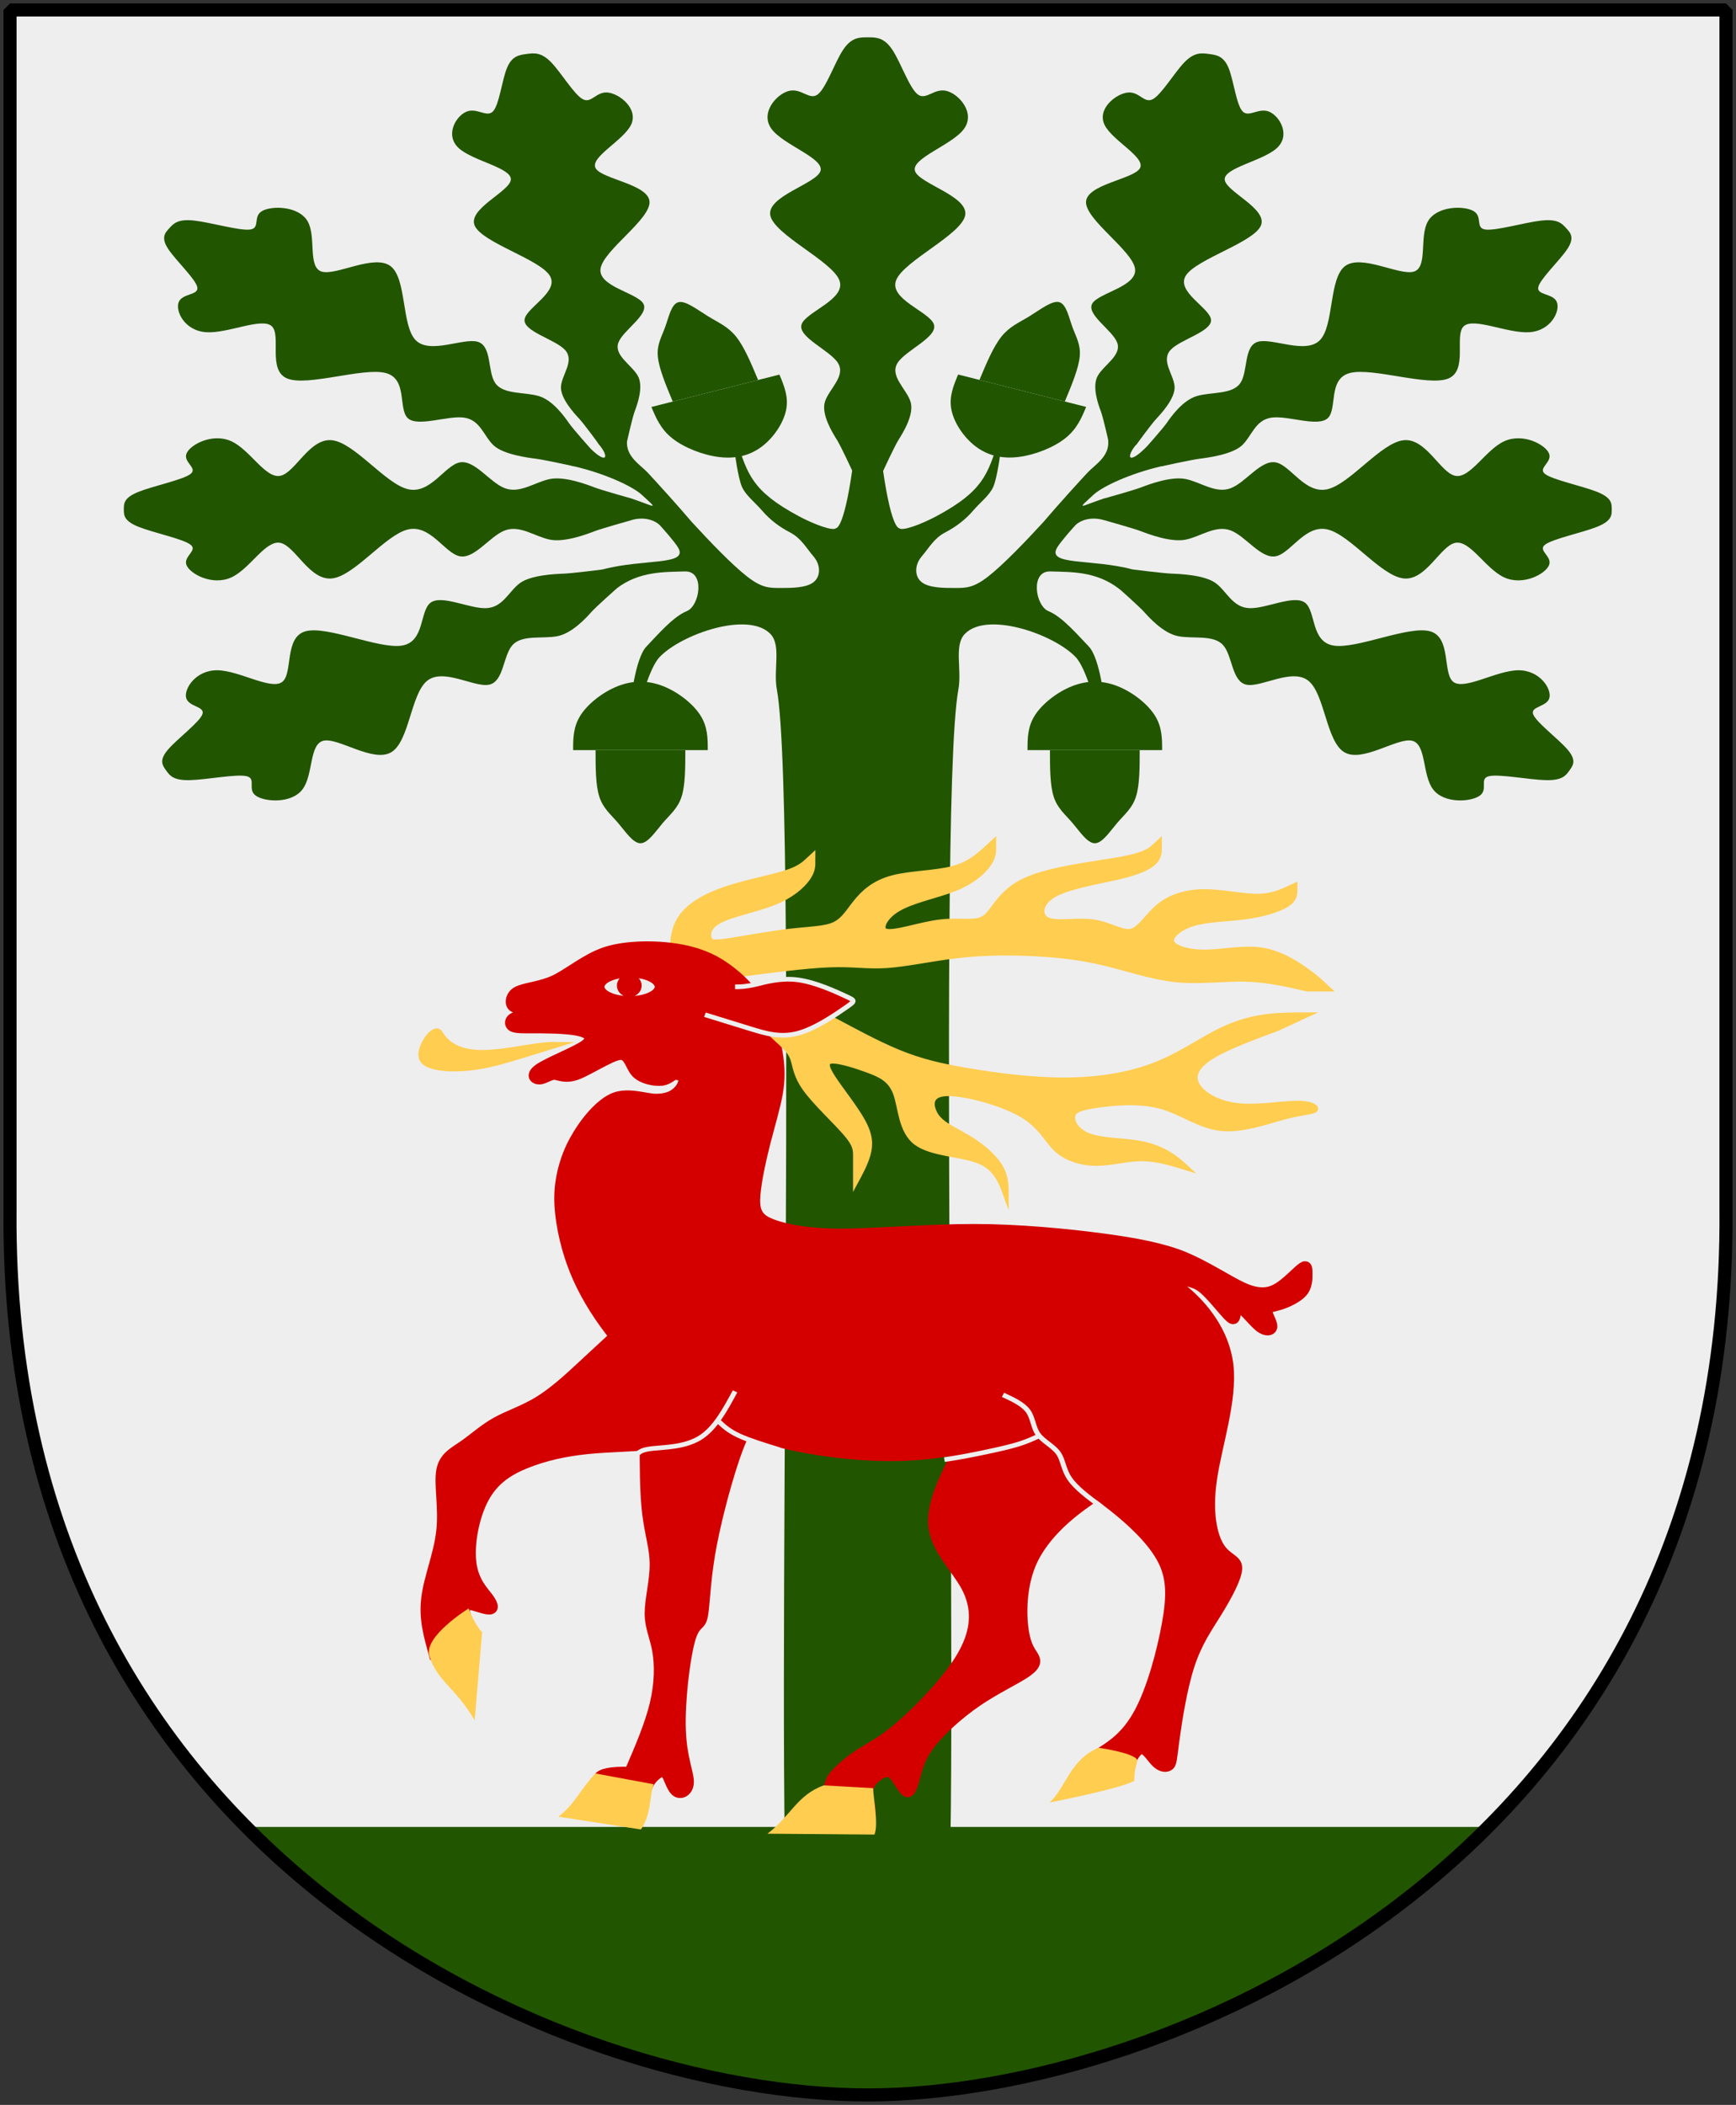 <?xml version="1.0" encoding="UTF-8" standalone="no"?>
<!-- Created with Inkscape (http://www.inkscape.org/) -->

<svg
   version="1.0"
   width="251"
   height="304.2"
   id="svg4166"
   xmlns:xlink="http://www.w3.org/1999/xlink"
   xmlns="http://www.w3.org/2000/svg"
   xmlns:svg="http://www.w3.org/2000/svg"
   xmlns:rdf="http://www.w3.org/1999/02/22-rdf-syntax-ns#"
   xmlns:cc="http://creativecommons.org/ns#"
   xmlns:dc="http://purl.org/dc/elements/1.1/">
  <rect width="100%" height="100%" fill="#333333" stroke="none"/>
  <defs
     id="defs4168" />
  <path
     d="M 249.551,1.44 L 125.5,1.44 L 1.45,1.44 L 1.45,174.936 C 0.682,268.657 81.739,302.756 125.5,302.756 C 168.494,302.756 250.318,268.657 249.551,174.936 L 249.551,1.44 z"
     id="Shield"
     style="fill:#eeeeee;fill-opacity:1;fill-rule:nonzero;stroke:none;stroke-width:1.888;stroke-linecap:round;stroke-linejoin:bevel;marker:none;marker-start:none;marker-mid:none;marker-end:none;stroke-miterlimit:4;stroke-dashoffset:0;stroke-opacity:1;visibility:visible;display:block" />
  <path
     d="M 35.562,263.969 C 62.749,291.442 100.307,302.75 125.5,302.75 C 150.252,302.75 187.865,291.442 215.188,263.969 L 35.562,263.969 z"
     id="Mark"
     style="fill:#225500;fill-opacity:1;stroke:#eeeeee;stroke-width:0.1;stroke-miterlimit:4;stroke-opacity:1" />
  <g
     style="fill:#225500"
     id="Generic-Oak"
     transform="matrix(0.879,0,0,0.684,14.801,-26.176)">
    <path
       d="m 138.372,449.77 c 3.287,0 -1.276,-239.867 2.428,-265.796 0.607,-4.249 -0.761,-9.333 1.06,-11.761 1.821,-2.428 5.463,-2.428 9.105,-1.214 3.642,1.214 7.284,3.642 9.105,6.07 1.821,2.428 3.202,10.268 3.809,11.482 l 1.055,-0.102 c 0,-1.821 -0.852,-11.144 -2.673,-13.572 -1.821,-2.428 -4.358,-6.287 -6.639,-7.483 -2.166,-1.135 -3.035,-8.531 0.312,-8.391 3.347,0.14 7.495,-0.084 11.255,3.626 1.155,1.14 4.127,1.281 4.865,-0.164 0.711,-1.392 -1.142,-3.382 -2.62,-3.888 -6.735,-2.304 -14.171,-0.758 -12.386,-4.614 0.601,-1.298 2.578,-4.133 2.976,-4.682 0.688,-0.948 2.484,-2.004 4.785,-1.09 l 5.992,-3.271 -5.992,-1.361 c -4.103,1.781 -4.698,2.689 -1.678,-0.873 1.565,-1.733 5.902,-4.354 11.035,-5.893 1.558,-0.467 3.734,-2.377 3.015,-3.836 -0.841,-1.706 -4.523,-1.426 -5.705,0.064 -2.7,3.404 -3.124,1.835 -1.463,-0.764 1.077,-1.685 0.918,-5.482 -1.036,-5.909 -2.024,-0.442 -3.651,3.048 -3.528,5.116 0.196,3.291 -2.187,4.994 -3.424,6.694 -1.237,1.7 -4.889,6.851 -7.217,10.381 -3.035,4.249 -6.677,9.105 -9.105,11.533 -2.428,2.428 -3.642,2.428 -5.463,2.428 -1.821,0 -4.249,0 -5.463,-1.214 -1.214,-1.214 -1.214,-3.642 0,-5.463 1.214,-1.821 2.03,-3.841 3.851,-5.055 1.821,-1.214 3.357,-2.75 4.571,-4.571 1.214,-1.821 2.75,-3.282 3.357,-5.103 0.607,-1.821 1.22,-7.139 1.22,-8.353 l -0.389,-1.248 c -1.773,6.928 -2.48,10.528 -10.183,15.832 -2.5,1.721 -5.674,3.242 -6.147,2.526 0,0 -1.452,0.33 -2.966,-15.247 -1.508,-15.526 -1.104,-3.221 -1.556,-15.247 0,0 -0.519,-0.098 -0.662,-0.098 -0.143,0 -0.662,0.098 -0.662,0.098 -0.452,12.027 -0.047,-0.279 -1.556,15.247 -1.513,15.577 -2.966,15.247 -2.966,15.247 -0.473,0.716 -3.648,-0.805 -6.147,-2.526 -7.703,-5.303 -8.41,-8.903 -10.183,-15.832 l -0.389,1.248 c 0,1.214 0.613,6.532 1.22,8.353 0.607,1.821 2.143,3.282 3.357,5.103 1.214,1.821 2.75,3.357 4.571,4.571 1.821,1.214 2.637,3.234 3.851,5.055 1.214,1.821 1.214,4.249 0,5.463 -1.214,1.214 -3.642,1.214 -5.463,1.214 -1.821,0 -3.035,0 -5.463,-2.428 -2.428,-2.428 -6.07,-7.284 -9.105,-11.533 -2.328,-3.53 -5.98,-8.68 -7.217,-10.381 -1.237,-1.7 -3.62,-3.403 -3.424,-6.694 0.123,-2.068 -1.504,-5.558 -3.528,-5.116 -1.953,0.427 -2.113,4.224 -1.036,5.909 1.662,2.599 1.237,4.168 -1.463,0.764 -1.182,-1.49 -4.864,-1.77 -5.705,-0.064 -0.719,1.459 1.458,3.369 3.015,3.836 5.133,1.539 9.47,4.161 11.035,5.893 3.019,3.562 2.425,2.654 -1.678,0.873 l -5.992,1.361 5.992,3.271 c 2.301,-0.914 4.097,0.142 4.785,1.09 0.398,0.549 2.375,3.384 2.976,4.682 1.786,3.856 -5.65,2.309 -12.386,4.614 -1.479,0.506 -3.331,2.496 -2.62,3.888 0.738,1.445 3.71,1.304 4.865,0.164 3.76,-3.71 7.908,-3.486 11.255,-3.626 3.347,-0.14 2.478,7.256 0.312,8.391 -2.281,1.195 -4.818,5.055 -6.639,7.483 -1.821,2.428 -2.673,11.751 -2.673,13.572 l 1.055,0.102 c 0.607,-1.214 1.988,-9.054 3.809,-11.482 1.821,-2.428 5.463,-4.856 9.105,-6.07 3.642,-1.214 7.284,-1.214 9.105,1.214 1.821,2.428 0.453,7.512 1.06,11.761 3.702,25.914 -0.856,265.796 2.428,265.796 z"
       style="stroke:none"
       id="trunk" />
    <g
       style="stroke:none"
       id="Acorns"
       transform="matrix(1.218,0,0,1.218,-27.275,6.791)">
      <use
         xlink:href="#Ollon"
         height="304.2"
         width="251"
         y="0"
         x="0"
         id="Ollon2"
         style="stroke:none"
         transform="translate(61.362,1.8359e-5)" />
      <use
         xlink:href="#Ollon"
         height="304.2"
         width="251"
         y="0"
         x="0"
         id="Ollon3"
         style="stroke:none"
         transform="matrix(0.951,-0.309,-0.309,-0.951,62.976,271.327)" />
      <use
         height="100%"
         width="100%"
         transform="rotate(-162,115.896,120.71)"
         id="Ollon4"
         xlink:href="#Ollon"
         y="0"
         x="0" />
      <g
         id="Ollon"
         transform="matrix(0.505,0,0,0.505,26.637,100.034)">
        <path
           id="path2772"
           d="m 117.49,110.75 h 36 c 0,-4 0,-8 -2,-12 -2,-4 -6,-8 -10,-10 -4,-2 -8,-2 -12,0 -4,2 -8,6 -10,10 -2,4 -2,8 -2,12 z" />
        <path
           id="path2774"
           d="m 123.49,110.75 c 0,6 0,12 1,16 1,4 3,6 5,9 2,3 4,7 6,7 2,0 4,-4 6,-7 2,-3 4,-5 5,-9 1,-4 1,-10 1,-16" />
      </g>
    </g>
    <g
       transform="matrix(1.218,0,0,1.218,-27.618,6.791)"
       id="Oak-leafs"
       style="stroke:none">
      <use
         height="100%"
         width="100%"
         transform="matrix(0,1.098,1.098,0,0.649,4.237)"
         id="use50"
         xlink:href="#use29"
         y="0"
         x="0" />
      <g
         id="g85">
        <use
           x="0"
           y="0"
           xlink:href="#use29"
           id="use34"
           transform="rotate(80.152,99.701,107.019)"
           width="100%"
           height="100%" />
        <use
           x="0"
           y="0"
           xlink:href="#use29"
           id="use36"
           transform="rotate(35.491,104.844,99.417)"
           width="100%"
           height="100%" />
        <use
           x="0"
           y="0"
           xlink:href="#use29"
           id="use52"
           transform="rotate(-28.99,116.013,125.806)"
           width="100%"
           height="100%" />
        <path
           d="m 94.063,112.296 c 0,0 -3.919,-1.407 -4.926,-1.902 -1.007,-0.495 -4.03,-1.979 -6.042,-1.45 -2.013,0.53 -4.024,2.578 -6.061,1.592 -2.037,-0.985 -4.099,-5.004 -6.112,-4.475 -2.013,0.529 -3.976,5.607 -7.017,4.629 -3.041,-0.978 -7.159,-8.012 -10.194,-8.477 -3.035,-0.465 -4.987,5.638 -7,6.167 -2.013,0.529 -4.087,-4.515 -6.629,-5.999 -2.542,-1.484 -5.553,0.594 -6.04,2.125 -0.487,1.531 1.55,2.517 0.555,3.539 -0.994,1.022 -5.021,2.081 -7.03,3.112 -2.009,1.031 -1.995,2.036 -1.995,3.039 0,1.004 -0.014,2.008 1.995,3.039 2.009,1.031 6.036,2.09 7.03,3.112 0.995,1.022 -1.042,2.007 -0.555,3.539 0.487,1.531 3.498,3.609 6.04,2.125 2.542,-1.484 4.616,-6.528 6.629,-5.999 2.013,0.529 3.965,6.633 7,6.167 3.035,-0.465 7.153,-7.499 10.194,-8.477 3.041,-0.978 5.004,4.099 7.017,4.629 2.013,0.529 4.076,-3.489 6.112,-4.475 2.037,-0.985 4.048,1.063 6.061,1.592 2.013,0.529 5.035,-0.955 6.042,-1.45 1.007,-0.495 4.926,-1.902 4.926,-1.902 v -1.902 z"
           id="use29" />
      </g>
      <use
         transform="matrix(-1,0,0,1,252.085,0)"
         id="use87"
         xlink:href="#g85"
         y="0"
         x="0"
         width="100%"
         height="100%" />
    </g>
  </g>
  <g
     transform="matrix(0.363,0,0,0.336,36.581,112.375)"
     id="Deer">
    <path
       d="M 168.001,78 C 168.001,72 168.001,66 171.001,61 C 174.001,56 180.001,52 188.001,49 C 196.001,46 206.001,44 212.001,42 C 218.001,40 220.001,38 222.001,36 C 222.001,38 222.001,40 220.001,43 C 218.001,46 214.001,50 207.001,53 C 200.001,56 190.001,58 185.001,61 C 180.001,64 180.001,68 181.001,70 C 182.001,72 184.001,72 190.001,71 C 196.001,70 206.001,68 214.001,67 C 222.001,66 228.001,66 232.001,64 C 236.001,62 238.001,58 241.001,54 C 244.001,50 248.001,46 255.001,44 C 262.001,42 272.001,42 279.001,40 C 286.001,38 290.001,34 294.001,30 C 294.001,32 294.001,34 292.001,37 C 290.001,40 286.001,44 279.001,47 C 272.001,50 262.001,52 256.001,56 C 250.001,60 248.001,66 252.001,67 C 256.001,68 266.001,64 274.001,63 C 282.001,62 288.001,64 292.001,61 C 296.001,58 298.001,50 308.002,45 C 318.002,40 336.002,38 346.002,36 C 356.002,34 358.002,32 360.002,30 C 360.002,32 360.002,34 358.002,36 C 356.002,38 352.002,40 344.002,42 C 336.002,44 324.002,46 318.002,50 C 312.002,54 312.002,60 316.002,62 C 320.002,64 328.002,62 334.535,63 C 341.002,64 346.002,68 350.002,67 C 354.002,66 357.002,60 361.468,56 C 366.002,52 372.002,50 379.002,50 C 386.002,50 394.002,52 400.002,52 C 406.002,52 410.002,50 414.002,48 C 414.002,50 414.002,52 411.002,54 C 408.002,56 402.002,58 395.002,59 C 388.002,60 380.002,60 374.002,62 C 368.002,64 364.002,68 365.002,71 C 366.002,74 372.002,76 379.002,76 C 386.002,76 394.002,74 401.002,75 C 408.002,76 414.002,80 418.002,83 C 422.002,86 424.002,88 426.002,90 L 420.002,90 C 412.002,88 404.002,86 395.247,85.778 C 386.491,85.556 376.98,87.112 367.313,85.978 C 357.646,84.845 347.824,81.022 338.068,78.6 C 328.313,76.178 318.624,75.156 308.957,74.734 C 299.29,74.312 289.646,74.489 279.823,75.756 C 270.001,77.022 260.001,79.378 252.335,79.934 C 244.668,80.489 239.335,79.245 229.668,79.622 C 220.001,80 206.001,82 192.001,84"
       id="Antler-2"
       style="fill:#ffcd50;fill-opacity:1;fill-rule:evenodd;stroke:#ffcd50;stroke-width:4;stroke-linecap:butt;stroke-linejoin:miter;stroke-miterlimit:10;stroke-opacity:1" />
    <path
       d="M 342.002,285.001 L 288.001,270.001 C 286.001,276.001 284.001,282.001 280.001,291.001 C 276.001,300.002 270.001,312.002 271.001,322.002 C 272.001,332.002 280.001,340.002 284.001,348.002 C 288.001,356.002 288.001,364.002 285.001,372.002 C 282.001,380.002 276.001,388.002 270.001,395.002 C 264.001,402.002 258.001,408.002 253.001,412.002 C 248.001,416.002 244.001,418.002 240.001,421.002 C 236.001,424.002 232.001,428.002 230.534,430.535 C 223.382,446.832 245.468,449.002 245.468,449.002 C 247.001,445.002 245.001,440.002 245.001,436.536 C 245.001,433.002 247.001,431.002 249.001,429.469 C 251.001,428.002 253.001,427.002 255.001,429.002 C 257.001,431.002 259.001,436.002 260.535,436.536 C 262.001,437.002 263.001,433.002 264.001,429.002 C 265.001,425.002 266.001,421.002 270.001,415.469 C 274.001,410.002 281.001,403.002 288.535,397.469 C 296.001,392.002 304.002,388.002 308.002,385.002 C 312.002,382.002 312.002,380.002 311.002,378.002 C 310.002,376.002 308.002,374.002 307.002,367.002 C 306.002,360.002 306.002,348.002 310.002,338.002 C 314.002,328.002 322.002,320.002 328.002,315.002 C 334.002,310.002 338.002,308.002 340.002,303.468 C 342.002,299.002 342.002,292.001 342.002,285.001 z"
       id="Leg-3"
       style="fill:#d40000;fill-opacity:1;fill-rule:evenodd;stroke:#d40000;stroke-width:4;stroke-linecap:butt;stroke-linejoin:miter;stroke-miterlimit:10;stroke-opacity:1" />
    <path
       d="M 198.001,277.475 L 156.001,253.475 C 156.001,263.475 156.001,273.475 156.001,284.475 C 156.001,295.475 156.001,307.475 157.001,316.475 C 158.001,325.475 160.001,331.475 160.001,338.475 C 160.001,345.475 158.001,353.475 158.001,359.475 C 158.001,365.475 160.001,369.476 161.001,375.476 C 162.001,381.476 162.001,389.476 160.001,398.476 C 158.001,407.476 154.001,417.476 150.001,427.476 C 119.147,426.575 155.001,445.476 155.001,445.476 C 156.001,441.476 156.001,437.476 157.001,434.476 C 158.001,431.476 160.001,429.476 161.467,428.476 C 163.001,427.476 164.001,427.476 165.001,429.476 C 166.001,431.476 167.001,435.476 168.934,436.587 C 170.801,437.698 173.601,435.921 173.601,431.92 C 173.601,427.92 170.801,421.698 170.401,409.587 C 170.001,397.476 172.001,379.476 174.001,371.476 C 176.001,363.475 178.001,365.475 179.001,361.475 C 180.001,357.475 180.001,347.475 182.001,334.475 C 184.001,321.475 188.001,305.475 191.001,295.475 C 194.001,285.475 196.001,281.475 198.001,277.475 z"
       id="Leg-2"
       style="fill:#d40000;fill-opacity:1;fill-rule:evenodd;stroke:#d40000;stroke-width:4;stroke-linecap:butt;stroke-linejoin:miter;stroke-miterlimit:10;stroke-opacity:1" />
    <path
       d="M 336.379,420.002 C 336.379,420.002 349.002,425.002 349.002,425.002 C 350.002,422.002 352.002,418.002 354.002,418.002 C 356.002,418.002 358.002,422.002 360.002,424.002 C 362.002,426.002 364.002,426.002 365.002,425.002 C 366.002,424.002 366.002,422.002 367.002,414.002 C 368.002,406.002 370.002,392.002 373.002,382.002 C 376.002,372.002 380.002,366.002 384.002,359.002 C 388.002,352.002 392.002,344.002 392.002,340.002 C 392.002,336.002 388.002,336.002 385.002,331.002 C 382.002,326.002 380.002,316.002 382.002,301.468 C 384.002,287.001 390.002,268.001 388.535,253.001 C 387.002,238.001 378.002,227.001 371.469,221.001 C 365.002,215.001 361.002,214.001 355.002,214.534 C 349.002,215.001 341.002,217.001 333.002,219.001 L 300.002,264.001 C 304.002,266.001 308.002,268.001 310.002,271.001 C 312.002,274.001 312.002,278.001 314.002,281.001 C 316.002,284.001 320.002,286.001 322.002,289.001 C 324.002,292.001 324.002,296.001 327.002,300.002 C 330.002,304.002 336.002,308.002 343.002,314.002 C 350.002,320.002 358.002,328.002 362.002,336.002 C 366.002,344.002 366.002,352.002 364.002,364.002 C 362.002,376.002 358.002,392.002 353.002,402.002 C 348.002,412.002 342.379,416.002 336.379,420.002 z"
       id="Leg-4"
       style="fill:#d40000;fill-opacity:1;fill-rule:evenodd;stroke:#d40000;stroke-width:4;stroke-linecap:butt;stroke-linejoin:miter;stroke-miterlimit:10;stroke-opacity:1" />
    <path
       d="M 135.562,57.438 C 134.404,57.445 133.207,57.493 132,57.562 C 127.174,57.839 122.667,58.625 119,60 C 115.333,61.375 111.787,63.603 108.281,66 C 104.776,68.397 101.75,70.625 99,72 C 96.25,73.375 93.218,74.182 90.406,74.875 C 87.594,75.568 85.375,76.083 84,77 C 82.625,77.917 81.826,79.416 81.688,80.875 C 81.55,82.334 82.083,83.541 83,84 C 83.917,84.459 85.402,84.258 87,83.875 C 88.598,83.492 90.083,83 91,83 C 91.917,83 92.438,83.464 92.438,84.125 C 92.438,84.785 91.917,85.541 91,86 C 90.083,86.459 88.598,86.723 87,87 C 85.402,87.277 83.917,87.541 83,88 C 82.083,88.459 81.545,89.201 81.406,90 C 81.268,90.799 81.541,91.541 82,92 C 82.459,92.459 83.209,92.736 84.562,92.875 C 85.915,93.014 87.708,93 90,93 C 92.292,93 95.527,92.986 99,93.125 C 102.473,93.264 105.708,93.541 108,94 C 110.292,94.459 112.09,95.205 112.75,96.281 C 113.411,97.357 112.867,98.625 111,100 C 109.133,101.375 105.717,103.125 102,105 C 98.283,106.875 94.867,108.625 93,110 C 91.133,111.375 90.599,112.656 90.844,113.594 C 91.088,114.532 92.083,115 93,115 C 93.917,115 94.924,114.522 96,114 C 97.076,113.478 98.083,113 99,113 C 99.917,113 100.914,113.474 102.406,113.719 C 103.898,113.963 105.708,113.917 108,113 C 110.292,112.083 113.541,110.13 116.875,108.219 C 120.209,106.307 123.133,104.731 125,104.469 C 126.867,104.273 127.881,105.349 128.781,107 C 129.682,108.651 130.352,110.625 131.531,112 C 132.644,113.375 134.496,114.393 136.562,115 C 138.629,115.607 140.625,115.727 142,115.531 C 143.375,115.269 144.403,114.653 145.219,114.062 C 146.034,113.471 146.541,113 147,113 C 147.459,113 148.085,113.085 148.969,113.281 C 149.853,113.479 151,114.467 150,117 C 149,119.533 146.622,121.409 144.906,122.062 C 143.191,122.717 141.561,123 139.531,123 C 137.435,123 134.802,122.28 131.781,121.844 C 128.761,121.407 125.75,121.356 123,122.469 C 120.25,123.648 117.232,126.208 114.281,129.75 C 111.33,133.293 108.867,137.333 107,141 C 105.133,144.667 103.639,148.682 102.562,153.125 C 101.486,157.568 101,161.875 101,166 C 101,170.125 101.468,174.897 102.406,180 C 103.344,185.103 104.625,189.875 106,194 C 107.375,198.125 109.116,202.419 111.406,207 C 113.697,211.581 116.25,215.875 119,220 C 121.75,224.125 125.245,228.897 129.688,234 C 134.131,239.103 138.959,243.875 144,248 C 149.041,252.125 155.293,256.411 162.688,260.438 C 170.082,264.465 177.667,267.708 185,270 C 192.333,272.292 200.865,274.098 209.719,275.312 C 218.572,276.527 226.583,277 233,277 C 239.417,277 245.511,276.532 252,275.594 C 258.489,274.656 264.583,273.375 271,272 C 277.417,270.625 285.41,268.867 294.125,266.438 C 302.84,264.008 311.125,261.208 318,258 C 324.875,254.792 331.452,250.527 340.781,243.562 C 350.111,236.599 357,231 357,231 L 345,201 C 345,201 347.276,201.097 350.312,201.688 C 353.349,202.278 355.435,203.133 357.531,205 C 359.561,206.867 361.952,209.814 364.156,212.594 C 366.362,215.374 368.083,217.541 369,218 C 369.917,218.459 370.214,217.302 370.438,215.875 C 370.661,214.448 370.811,213 371.531,213 C 372.185,213 373.551,214.432 375.219,216.344 C 376.885,218.255 378.625,220.352 380,221.531 C 381.375,222.644 382.656,223.066 383.594,222.875 C 384.532,222.683 385,221.917 385,221 C 385,220.083 384.522,218.83 384,217.562 C 383.478,216.294 383,215.189 383,214.469 C 383,213.815 383.468,213.409 384.406,213.062 C 385.344,212.716 386.625,212.459 388,212 C 389.375,211.541 391.139,210.788 392.875,209.781 C 394.612,208.775 396.083,207.648 397,206.469 C 397.917,205.356 398.441,203.977 398.719,202.469 C 398.996,201.027 399,199.648 399,198.469 C 399,197.356 398.996,196.222 398.719,195.562 C 398.441,194.902 397.917,194.811 397,195.531 C 396.083,196.185 394.594,197.766 392.719,199.625 C 390.844,201.484 388.867,203.356 387,204.469 C 385.133,205.648 383.148,206.319 380.719,206.25 C 378.289,206.181 375.75,205.375 373,204 C 370.25,202.625 366.76,200.41 362.594,197.875 C 358.428,195.34 354.125,192.867 350,191 C 345.875,189.133 341.109,187.635 335.312,186.281 C 329.516,184.928 323.417,183.917 317,183 C 310.583,182.083 302.581,181.08 293.312,180.281 C 284.043,179.482 274.708,179 266,179 C 257.292,179 247.479,179.478 237.688,180 C 227.897,180.522 219.417,181 213,181 C 206.583,181 200.97,180.518 196.25,179.719 C 191.53,178.92 188.292,177.917 186,177 C 183.708,176.083 181.902,175.068 180.688,173.438 C 179.473,171.808 179,169.75 179,167 C 179,164.25 179.482,160.275 180.281,155.656 C 181.08,151.038 182.083,146.398 183,142.469 C 183.917,138.606 184.938,134.679 185.875,130.844 C 186.812,127.008 187.541,123.75 188,121 C 188.459,118.25 188.719,115.474 188.719,112.438 C 188.719,109.401 188.459,106.477 188,103.531 C 187.541,100.519 186.808,96.896 185.594,92.938 C 184.379,88.979 182.867,85.208 181,82 C 179.133,78.792 176.67,75.496 173.719,72.406 C 170.768,69.316 167.75,66.867 165,65 C 162.25,63.133 159.224,61.621 155.719,60.406 C 152.213,59.192 148.667,58.459 145,58 C 142.25,57.656 139.038,57.416 135.562,57.438 z M 129,69 C 135.627,69 141,71.686 141,75 C 141,78.314 135.627,81 129,81 C 122.373,81 117,78.314 117,75 C 117,71.686 122.373,69 129,69 z M 128.875,71.531 C 127.255,71.531 125.938,72.849 125.938,74.469 C 125.938,76.089 127.255,77.406 128.875,77.406 C 130.495,77.406 131.812,76.089 131.812,74.469 C 131.812,72.849 130.495,71.531 128.875,71.531 z"
       transform="translate(21,15)"
       id="Main-body"
       style="fill:#d40000;fill-opacity:1;fill-rule:evenodd;stroke:#d40000;stroke-width:4;stroke-linecap:butt;stroke-linejoin:miter;stroke-miterlimit:10;stroke-opacity:1" />
    <path
       d="M 204.001,108.001 C 206.001,110.001 208.001,112.001 210.001,114.001 C 212.001,116.001 214.001,118.001 215.001,121.001 C 216.001,124.001 216.001,128.001 220.001,134.001 C 224.001,140.001 232.001,148.001 236.001,153.001 C 240.001,158.001 240.001,160.001 240.001,163.001 C 240.001,166.001 240.001,170.001 240.001,174.001 C 242.001,170.001 244.001,166.001 245.001,162.001 C 246.001,158.001 246.001,154.001 243.001,148.001 C 240.001,142.001 234.001,134.001 231.001,129.001 C 228.001,124.001 228.001,122.001 231.001,122.001 C 234.001,122.001 240.001,124.001 245.001,126.001 C 250.001,128.001 254.001,130.001 256.001,136.001 C 258.001,142.001 258.001,152.001 264.001,157.001 C 270.001,162.001 282.001,162.001 289.001,165.001 C 296.001,168.001 298.001,174.001 300.002,180.001 C 300.002,176.001 300.002,172.001 298.001,168.001 C 296.001,164.001 292.001,160.001 288.001,157.001 C 284.001,154.001 280.001,152.001 277.001,150.001 C 274.001,148.001 272.001,146.001 271.001,143.001 C 270.001,140.001 270.001,136.001 277.001,136.001 C 284.001,136.001 298.001,140.001 306.002,145.001 C 314.002,150.001 316.002,156.001 320.002,160.001 C 324.002,164.001 330.002,166.001 336.002,166.001 C 342.002,166.001 348.002,164.001 354.002,164.001 C 360.002,164.001 366.002,166.001 372.002,168.001 C 370.002,166.001 368.002,164.001 365.002,162.001 C 362.002,160.001 358.002,158.001 352.002,157.001 C 346.002,156.001 338.002,156.001 333.002,154.001 C 328.002,152.001 326.002,148.001 326.535,145.467 C 327.002,143.001 330.002,142.001 336.535,141.001 C 343.002,140.001 353.002,139.001 361.468,141.467 C 370.002,144.001 377.002,150.001 385.469,151.001 C 394.002,152.001 404.002,148.001 411.002,146.001 C 418.002,144.001 422.002,144.001 423.002,143.001 C 424.002,142.001 422.002,140.001 416.002,140.001 C 410.002,140.001 400.002,142.001 392.002,141.001 C 384.002,140.001 378.002,136.001 376.002,132.001 C 374.002,128.001 376.002,124.001 382.002,120.001 C 388.002,116.001 398.002,112.001 408.002,108.001 L 420.002,102.001 C 414.002,102.001 408.002,102.001 402.002,103.001 C 396.002,104.001 390.002,106.001 383.002,110.001 C 376.002,114.001 368.002,120.001 358.002,124.001 C 348.002,128.001 336.002,130.001 323.002,130.001 C 310.002,130.001 296.001,128.001 285.001,126.001 C 274.001,124.001 266.001,122.001 257.001,118.001 C 248.001,114.001 238.001,108.001 231.001,104.001 C 224.001,100.001 220.001,98 216.001,96"
       id="Antler-1"
       style="fill:#ffcd50;fill-opacity:1;fill-rule:evenodd;stroke:#ffcd50;stroke-width:2;stroke-linecap:butt;stroke-linejoin:miter;stroke-miterlimit:10;stroke-opacity:1" />
    <path
       d="M 180.001,264.001 L 150.001,234.001 C 146.001,238.001 142.001,242.001 139.001,245.001 C 136.001,248.001 134.001,250.001 130.001,254.001 C 126.001,258.001 120.001,264.001 114.001,268.001 C 108.001,272.001 102.001,274.001 97,277.001 C 92,280.001 88,284.001 84,287.001 C 80,290.001 76,292.001 75,298.001 C 74,304.002 76,314.002 75,324.002 C 74,334.002 70,344.002 69,353.002 C 68,362.002 70,369.149 72,377.149 C 72,377.149 89.584,373.255 85,361.002 C 84,358.002 84,356.002 86,356.002 C 88,356.002 92,358.002 94,358.002 C 96,358.002 96,356.002 94,353.002 C 92,350.002 88,346.002 87,338.002 C 86,330.002 88,318.002 92,310.002 C 96,302.002 102.001,298.001 109.001,295.001 C 116.001,292.001 124.001,290.001 133.001,289.001 C 142.001,288.001 152.001,288.001 160.001,287.001 C 168.001,286.001 174.001,284.001 177.001,280.001 C 180.001,276.001 180.001,270.001 180.001,264.001 z"
       id="Leg-1"
       style="fill:#d40000;fill-opacity:1;fill-rule:evenodd;stroke:#d40000;stroke-width:4;stroke-linecap:butt;stroke-linejoin:miter;stroke-miterlimit:10;stroke-opacity:1" />
    <path
       d="M 192.001,90 C 194.001,90 196.001,90 200.001,89 C 204.001,88 210.001,86 217.001,87 C 224.001,88 232.001,92 236.001,94 C 240.001,96 240.001,96 236.001,99 C 232.001,102.001 224.001,108.001 217.001,110.001 C 210.001,112.001 204.001,110.001 198.001,108.001 C 192.001,106.001 186.001,104.001 180.001,102.001"
       id="Ear"
       style="fill:#d40000;fill-opacity:1;fill-rule:evenodd;stroke:#eeeeee;stroke-width:2;stroke-linecap:butt;stroke-linejoin:miter;stroke-miterlimit:10;stroke-opacity:1" />
    <path
       d="M 121.691,113.77 C 108.612,112.691 83.834,124.475 75.53,109.476 C 74.367,107.376 72.31,107.329 70.163,109.476 C 68.016,111.623 65.869,115.917 65.869,119.138 C 65.869,122.358 68.016,124.505 72.31,125.579 C 76.604,126.652 83.045,126.652 89.486,125.579 C 95.927,124.505 102.368,122.358 108.809,120.211 C 115.25,118.064 121.691,115.917 128.132,113.77"
       id="Tongue"
       style="fill:#ffcd50;fill-opacity:1;fill-rule:evenodd;stroke:none;stroke-width:1;stroke-linecap:butt;stroke-linejoin:miter;stroke-miterlimit:10" />
    <path
       d="M 337.723,313.494 C 332.723,309.494 327.723,305.494 325.256,301.494 C 322.723,297.494 322.723,293.494 320.723,290.494 C 318.723,287.494 314.723,285.494 312.722,282.494 C 310.722,279.494 310.722,275.494 308.722,272.494 C 306.722,269.494 302.722,267.494 298.722,265.494"
       id="Leg-line-4"
       style="fill:none;fill-rule:evenodd;stroke:#eeeeee;stroke-width:2;stroke-linecap:butt;stroke-linejoin:miter;stroke-miterlimit:10;stroke-opacity:1" />
    <path
       d="M 275.377,293.346 C 282.377,292.346 295.346,289.428 300.88,287.894 C 306.347,286.428 309.281,285.067 313.281,283.067"
       id="Leg-line-3"
       style="fill:none;fill-rule:evenodd;stroke:#eeeeee;stroke-width:2;stroke-linecap:butt;stroke-linejoin:miter;stroke-miterlimit:10;stroke-opacity:1" />
    <path
       d="M 209.575,289.067 C 203.575,287.067 197.575,285.067 193.575,283.067 C 189.575,281.067 187.575,279.067 185.575,277.067"
       id="Leg-line-2"
       style="fill:none;fill-rule:evenodd;stroke:#eeeeee;stroke-width:2;stroke-linecap:butt;stroke-linejoin:miter;stroke-miterlimit:10;stroke-opacity:1" />
    <path
       d="M 153.001,291.001 C 154.001,290.001 155.001,289.001 159.467,288.535 C 164.001,288.001 172.001,288.001 178.001,284.001 C 184.001,280.001 188.001,272.001 192.001,264.001"
       id="Leg-line-1"
       style="fill:none;fill-rule:evenodd;stroke:#eeeeee;stroke-width:2;stroke-linecap:butt;stroke-linejoin:miter;stroke-miterlimit:10;stroke-opacity:1" />
    <path
       d="M 227.341,433.47 C 216.753,437.53 214.132,446.711 204.91,454.256 C 204.91,454.256 247.529,454.626 247.529,454.626 C 249.249,450.139 247.006,438.554 247.006,434.666 C 247.006,434.666 227.341,433.47 227.341,433.47 z"
       id="Hoof-3"
       style="fill:#ffcd50;fill-opacity:1;fill-rule:evenodd;stroke:none;stroke-width:4;stroke-linecap:butt;stroke-linejoin:miter;stroke-miterlimit:10;stroke-opacity:1" />
    <path
       d="M 70.248,377.821 C 73.465,388.887 80.631,391.275 88.286,405.479 C 88.286,405.479 91.252,367.559 91.252,367.559 C 89.489,365.795 87.084,360.985 85.881,357.378 C 85.881,357.378 67.811,369.434 70.248,377.821 z"
       id="Hoof-1"
       style="fill:#ffcd50;fill-opacity:1;fill-rule:evenodd;stroke:none;stroke-width:4;stroke-linecap:butt;stroke-linejoin:miter;stroke-miterlimit:10" />
    <path
       d="M 136.37,428.344 C 130.352,435.238 127.863,441.99 121.586,446.942 C 121.586,446.942 154.509,452.433 154.509,452.433 C 155.815,450.401 156.685,448.079 157.266,445.757 C 158.427,441.114 158.427,436.47 159.587,432.988 C 159.587,432.988 136.37,428.344 136.37,428.344 z"
       id="Hoof-2"
       style="fill:#ffcd50;fill-opacity:1;fill-rule:evenodd;stroke:none;stroke-width:4;stroke-linecap:butt;stroke-linejoin:miter;stroke-miterlimit:10;stroke-opacity:1" />
    <path
       d="M 336.771,417.289 C 325.352,422.504 323.878,434.247 317.277,440.847 C 317.277,440.847 345.423,434.93 351.016,431.534 C 351.016,429.16 351.181,426.836 352.203,423.224 C 353.176,419.789 336.771,417.289 336.771,417.289 z"
       id="Hoof-4"
       style="fill:#ffcd50;fill-opacity:1;fill-rule:evenodd;stroke:none;stroke-width:4;stroke-linecap:butt;stroke-linejoin:miter;stroke-miterlimit:10;stroke-opacity:1" />
  </g>
  <path
     d="M 249.551,1.44 L 125.5,1.44 L 1.45,1.44 L 1.45,174.936 C 0.682,268.657 81.739,302.756 125.5,302.756 C 168.494,302.756 250.318,268.657 249.551,174.936 L 249.551,1.44 z"
     id="Frame"
     style="fill:none;fill-opacity:0;fill-rule:nonzero;stroke:#000000;stroke-width:1.888;stroke-linecap:round;stroke-linejoin:bevel;marker:none;marker-start:none;marker-mid:none;marker-end:none;stroke-miterlimit:4;stroke-dashoffset:0;stroke-opacity:1;visibility:visible;display:block" />
</svg>
